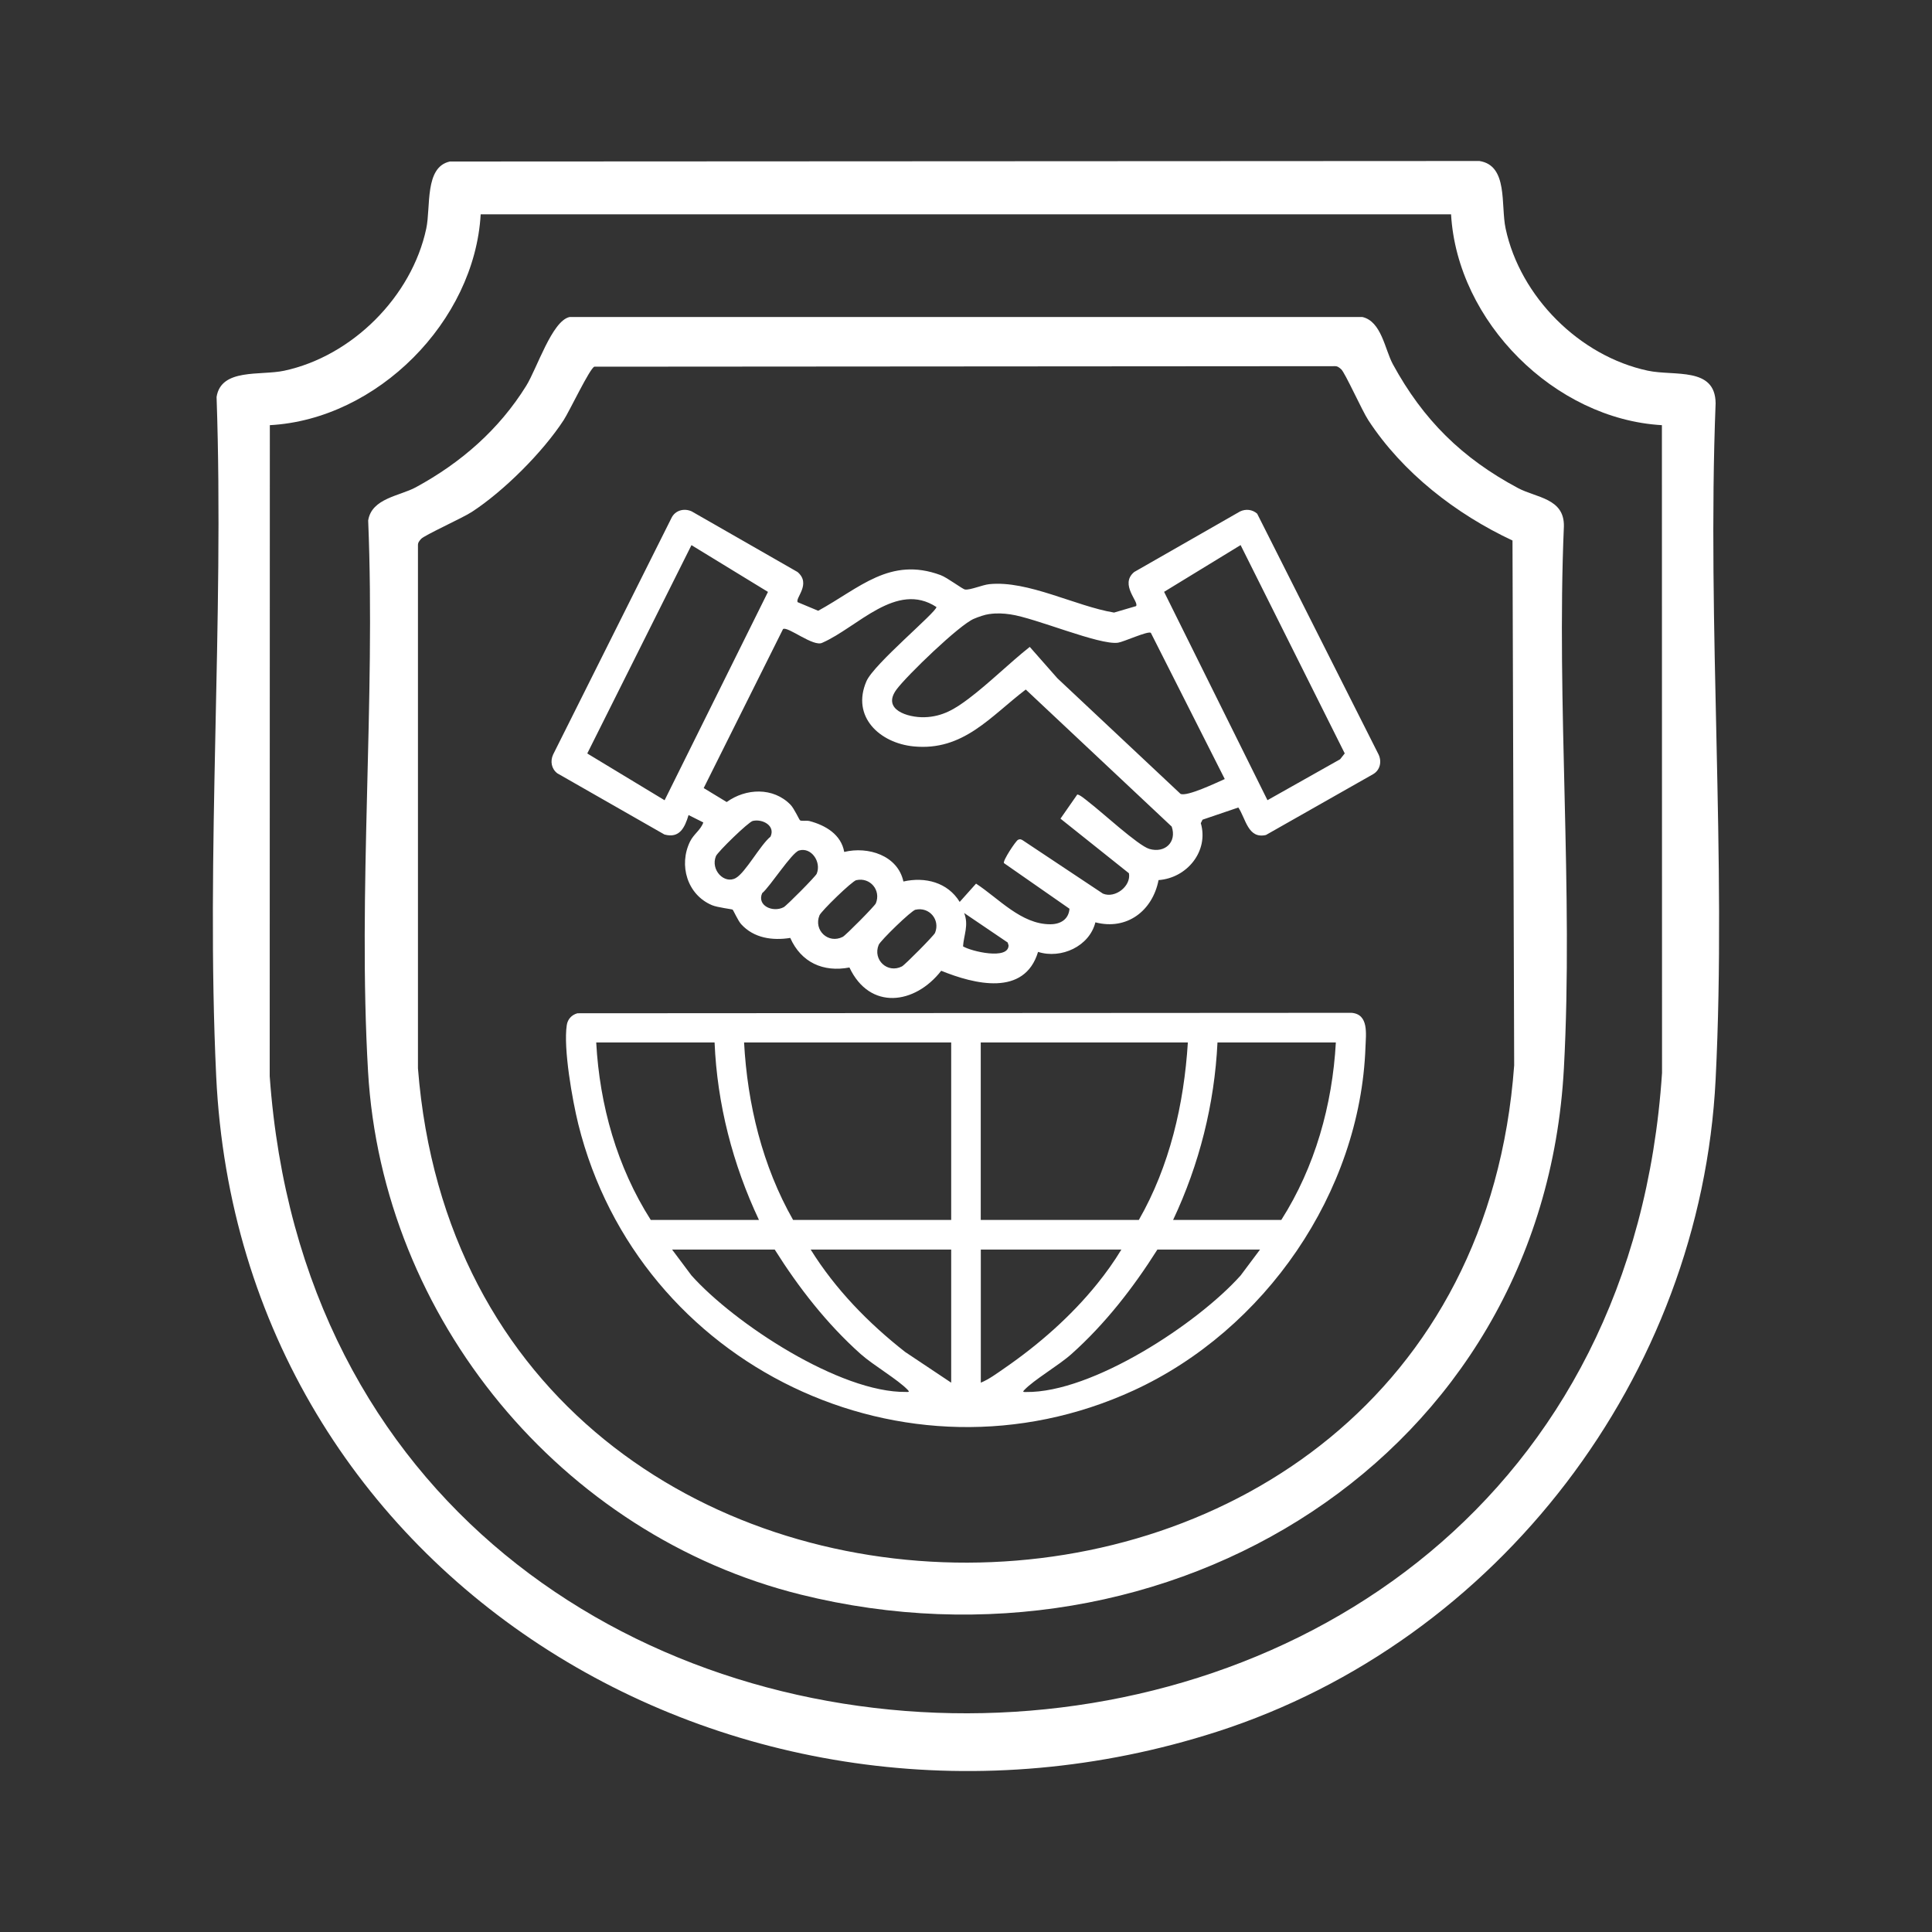 <?xml version="1.0" encoding="UTF-8"?>
<svg id="Layer_1" data-name="Layer 1" xmlns="http://www.w3.org/2000/svg" viewBox="0 0 300 300">
  <rect x="0" y="0" width="300" height="300" fill="#333333" stroke="none"/>
  <defs>
    <style>
      .cls-1 {
        fill: #fff;
      }
    </style>
  </defs>
  <g>
    <path class="cls-1" d="M69.82,25.08l159.9-.08c4.5.7,3.29,6.83,4.07,10.48,2.26,10.6,11.48,19.82,22.08,22.08,4.14.88,10.48-.65,10.53,5.06-1.36,34.63,1.73,70.53,0,105.01-2.31,46.01-33.71,87.22-77.46,101.28-73.13,23.5-151.64-23.14-155.37-101.8-1.64-34.67,1.26-70.66.06-105.47.7-4.5,6.83-3.29,10.48-4.07,10.55-2.25,19.83-11.5,22.08-22.08.72-3.38-.28-9.52,3.63-10.4ZM225.34,33.28H74.64c-.94,16.6-16.06,31.84-32.74,32.74l-.02,101.09c9.41,132.17,207.48,131.82,216.2-.52l-.02-100.57c-16.65-.95-31.78-16.05-32.74-32.74Z"/>
    <path class="cls-1" d="M88.44,49.22h123.09c2.99.67,3.51,5.04,4.75,7.33,4.71,8.65,10.76,14.61,19.44,19.24,2.83,1.51,7.21,1.57,7.12,5.94-1.18,27.71,1.49,56.61,0,84.18-3.29,60.5-61.53,95.83-118.49,81.7-37.21-9.23-64.98-42.92-67.2-81.24-1.62-27.96,1.18-57.43.02-85.55.55-3.47,4.9-3.79,7.41-5.16,6.99-3.8,12.91-8.95,17.13-15.75,1.68-2.71,4-10.07,6.72-10.68ZM92.29,56.94c-.7.24-3.88,6.94-4.76,8.29-3.25,4.99-9.28,11.01-14.26,14.26-1.49.97-7.37,3.61-7.89,4.2-.26.3-.49.55-.48.97v81.23c8.07,102.57,162.7,102.27,170.22-.46l-.26-81.5c-8.78-4.11-17.07-10.53-22.4-18.7-.97-1.49-3.61-7.37-4.2-7.89-.3-.26-.55-.49-.97-.48l-115,.08Z"/>
  </g>
  <g>
    <path class="cls-1" d="M123.89,93.52l3.16,1.32c6.4-3.5,11.14-8.45,19-5.54,1.08.4,3.38,2.18,3.81,2.24.79.11,2.69-.72,3.75-.83,5.99-.62,13.43,3.43,19.38,4.41l3.41-1c.55-.62-2.62-3.36-.28-5.3l16.43-9.4c.9-.43,1.92-.31,2.66.34l18.86,37.41c.51,1.1.24,2.39-.83,3.03l-16.67,9.46c-2.8.64-3.12-2.55-4.28-4.27l-5.56,1.89-.27.54c1.27,4.36-2.16,8.53-6.56,8.84-.93,4.77-4.92,7.84-9.81,6.56-.93,3.73-5.31,5.73-8.9,4.59-2.11,6.98-9.89,5.02-15.04,2.93-4.09,5.26-11.09,6.18-14.25-.51-4.07.78-7.5-.79-9.19-4.59-2.76.44-5.65.04-7.62-2.13-.49-.53-1.22-2.19-1.33-2.26-.14-.09-2.36-.34-3.19-.69-3.86-1.61-5.22-6.23-3.42-9.89.57-1.16,1.66-1.8,2.06-2.96l-2.29-1.15c-.59,1.94-1.39,3.67-3.75,3.02l-16.63-9.5c-.92-.7-1.13-1.89-.65-2.92l18.38-36.74c.58-1.19,1.97-1.55,3.14-1.01l16.43,9.41c2.19,1.87-.43,4.06.03,4.7ZM103.2,124.26l16.05-32.35-11.88-7.26-16.18,32.35,12.02,7.27ZM196.8,124.26l11.29-6.36.72-.91-16.17-32.35-11.88,7.26,16.05,32.35ZM167.23,123.4c.26-.19,1.53.91,1.85,1.16,1.93,1.46,7.65,6.75,9.39,7.26,2.42.71,4.3-1.07,3.47-3.47l-22.66-21.28c-5.49,4.18-9.71,9.59-17.42,8.83-5.27-.52-9.7-4.62-7.32-10.12,1.16-2.68,10.87-10.72,10.87-11.52-6.21-4.08-12.26,3.16-17.71,5.54-1.35.74-5.38-2.6-6.11-2.12l-12.32,24.69,3.57,2.17c2.98-2.15,7.23-2.34,9.92.43.56.58,1.35,2.33,1.47,2.41.27.16,1.01,0,1.46.11,2.49.66,4.92,2.08,5.4,4.8,3.69-.9,8.31.53,9.19,4.59,3.36-.76,6.88.12,8.74,3.17l2.54-2.84c3.5,2.28,7.01,6.32,11.53,6.31,1.57,0,2.85-.75,2.98-2.41l-10.18-7.09c-.2-.37,1.82-3.42,2.18-3.61.3-.16.51-.08.77.09l12.42,8.26c1.9.8,4.41-1.18,4.04-3.16l-10.63-8.48,2.59-3.72ZM153.66,95.34c-.75.1-1.71.44-2.42.74-2.26.93-10.4,8.8-12.01,10.96-2.37,3.16,1.75,4.4,4.32,4.33,2.81-.08,4.75-1.29,6.87-2.89,3.23-2.44,6.29-5.5,9.48-8.03l4.3,4.88,19.11,17.94c1.01.47,5.63-1.76,6.87-2.3l-11.48-22.71c-.49-.31-4.2,1.41-5.1,1.54-2.89.41-12.84-3.85-16.71-4.4-1.11-.16-2.13-.21-3.24-.05ZM116.9,127.47c-.68.15-5.45,4.8-5.73,5.47-.88,2.14,1.32,4.42,3.1,3.39,1.51-.87,3.8-5.13,5.37-6.41.8-1.69-1.21-2.79-2.73-2.45ZM124.08,132.06c-1.15.34-4.49,5.6-5.73,6.63-.85,1.93,1.65,3.06,3.34,2.18.46-.24,4.96-4.78,5.13-5.2.76-1.85-.86-4.16-2.73-3.61ZM132.98,136.66c-.68.15-5.45,4.8-5.73,5.47-.95,2.31,1.37,4.5,3.62,3.34.46-.24,4.96-4.78,5.13-5.2.84-2.04-.89-4.08-3.02-3.6ZM142.17,141.25c-.68.15-5.45,4.8-5.73,5.47-.95,2.31,1.37,4.5,3.62,3.34.46-.24,4.96-4.78,5.13-5.2.84-2.04-.89-4.08-3.02-3.6ZM149.71,141.77c.75,1.87-.06,3.45-.17,5.18,1.24.77,7.08,2.16,7.07-.16l-.14-.44-6.76-4.58Z"/>
    <path class="cls-1" d="M89.63,157.34l120.24-.07c2.7.23,2.23,3.28,2.16,5.33-.81,22.61-15.65,43.95-35.99,53.3-35.4,16.26-76.91-3.78-86.24-41.33-.92-3.72-2.35-11.78-1.79-15.4.14-.91.75-1.57,1.62-1.82ZM110.95,161.87h-18.37c.53,9.75,3.23,19.33,8.47,27.56h16.8c-4.07-8.64-6.49-17.98-6.89-27.56ZM147.7,161.87h-32.16c.52,9.6,2.85,19.19,7.61,27.56h24.55v-27.56ZM184.45,161.87h-32.16v27.56h24.55c4.79-8.37,7.01-17.97,7.61-27.56ZM207.42,161.87h-18.37c-.46,9.58-2.82,18.92-6.89,27.56h16.8c5.23-8.21,7.93-17.84,8.47-27.56ZM120.29,194.03h-15.93l3.01,4.02c6.68,7.47,23.07,18.23,33.31,18.09.32,0,.63.07.29-.3-1.53-1.62-5.34-3.82-7.33-5.59-5.24-4.68-9.61-10.29-13.35-16.23ZM147.7,194.03h-21.82c3.85,6.18,8.97,11.43,14.67,15.9l7.15,4.77v-20.67ZM174.12,194.03h-21.82v20.67c1.28-.52,2.51-1.45,3.65-2.23,5.33-3.67,10.37-8.09,14.43-13.13,1.35-1.67,2.63-3.46,3.74-5.3ZM195.65,194.03h-15.93c-3.74,5.92-8.11,11.55-13.35,16.23-1.99,1.78-5.8,3.97-7.33,5.59-.34.36-.03.29.29.3,10.26.14,26.61-10.6,33.31-18.09l3.01-4.02Z"/>
  </g>
</svg>